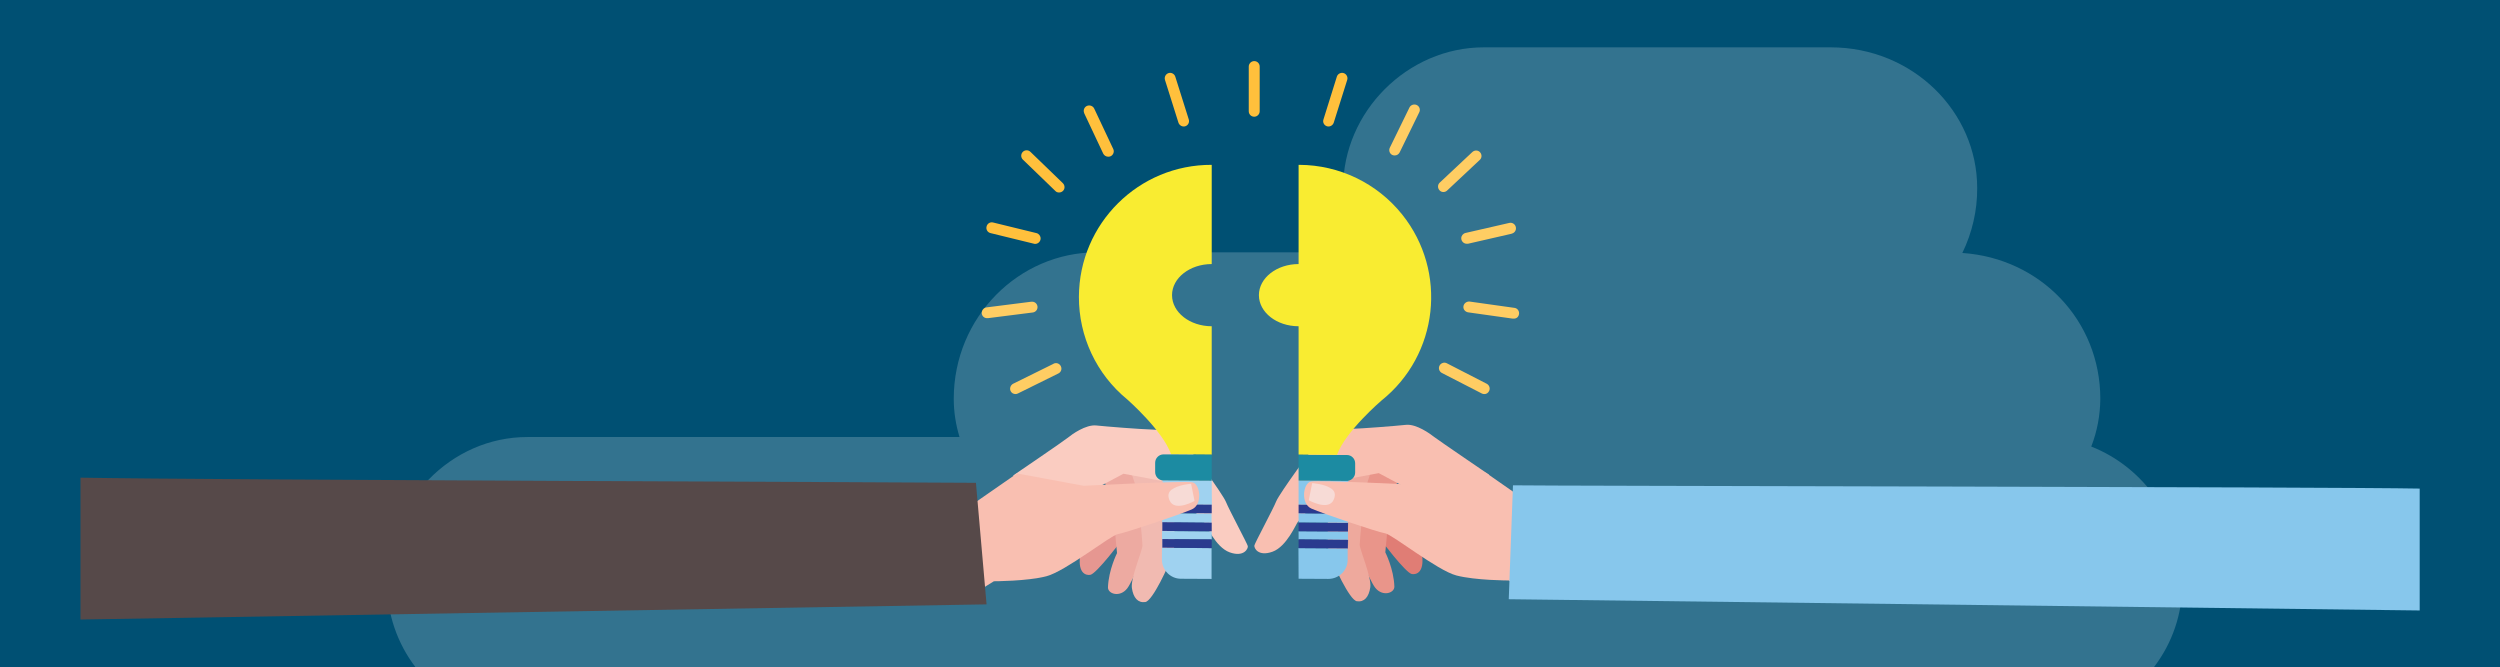 <?xml version="1.0" encoding="utf-8"?>
<!-- Generator: Adobe Illustrator 23.0.1, SVG Export Plug-In . SVG Version: 6.00 Build 0)  -->
<svg version="1.1" xmlns="http://www.w3.org/2000/svg" xmlns:xlink="http://www.w3.org/1999/xlink" x="0px" y="0px" width="1600px"
	 height="427px" viewBox="0 0 1600 427" style="enable-background:new 0 0 1600 427;" xml:space="preserve">
<style type="text/css">
	.st0{fill:#005073;}
	.st1{fill:#FFC03C;}
	.st2{fill:#E07D75;}
	.st3{fill:#E9958A;}
	.st4{fill:#EEA99D;}
	.st5{fill:#F9BFB1;}
	.st6{fill:#87C7EC;}
	.st7{opacity:0.2;fill-rule:evenodd;clip-rule:evenodd;fill:#FFFFFF;enable-background:new    ;}
	.st8{fill:#F9EC31;}
	.st9{fill:#2A3B8F;}
	.st10{fill:#1C8BA2;}
	.st11{fill:#F7DBD6;}
	.st12{fill:#564949;}
</style>
<g id="bg">
	<rect class="st0" width="1600" height="427"/>
</g>
<g id="Layer_1">
	<title>art-reduce-05</title>
	<path class="st1" d="M677.8,123.2c1.9,0,3.5-1.5,3.5-3.4c0-1-0.4-1.9-1.1-2.6l-20.6-19.9c-1.3-1.4-3.5-1.5-4.9-0.2
		c-1.4,1.3-1.5,3.5-0.2,4.9c0.1,0.1,0.2,0.2,0.3,0.3l20.6,19.9C676,122.9,676.9,123.2,677.8,123.2L677.8,123.2z"/>
	<path class="st1" d="M709.3,100.3c0.5,0,1-0.1,1.5-0.3c1.7-0.8,2.5-2.9,1.7-4.6c0,0,0,0,0,0l-12.2-25.9c-0.8-1.7-2.9-2.5-4.7-1.7
		c-1.7,0.8-2.5,2.8-1.7,4.6c0,0,0,0,0,0.1l12.2,25.9C706.7,99.5,707.9,100.3,709.3,100.3L709.3,100.3z"/>
	<path class="st1" d="M662.5,156.1c1.9,0,3.5-1.6,3.5-3.5c0-1.6-1.1-3-2.6-3.4l-27.8-6.8c-1.9-0.5-3.8,0.7-4.2,2.6
		c-0.5,1.9,0.7,3.8,2.6,4.2l27.8,6.8C661.9,156.1,662.2,156.1,662.5,156.1L662.5,156.1z"/>
	<path class="st1" d="M632,203.6c0.2,0,0.3,0,0.5,0l28.4-3.6c1.9-0.2,3.3-1.9,3.1-3.8c-0.2-1.9-1.9-3.3-3.8-3.1c-0.1,0-0.1,0-0.2,0
		l-28.4,3.6c-1.9,0.1-3.4,1.8-3.3,3.7C628.4,202.3,630,203.8,632,203.6L632,203.6z"/>
	<path class="st1" d="M649.9,252.2c0.5,0,1.1-0.1,1.6-0.4l25.7-12.7c1.8-0.8,2.6-2.8,1.8-4.6c-0.8-1.8-2.8-2.6-4.6-1.8
		c-0.1,0-0.2,0.1-0.3,0.2l-25.7,12.7c-1.7,0.9-2.4,3-1.6,4.7C647.4,251.5,648.6,252.2,649.9,252.2z"/>
	<path class="st1" d="M802.7,74.7L802.7,74.7c1.9,0,3.5-1.6,3.5-3.5V42.6c0-1.9-1.5-3.5-3.5-3.5c0,0,0,0,0,0l0,0
		c-1.9,0-3.5,1.6-3.5,3.5c0,0,0,0,0,0v28.6C799.2,73.1,800.7,74.7,802.7,74.7L802.7,74.7z"/>
	<path class="st1" d="M849.2,80.8L849.2,80.8c1.8,0.6,3.8-0.5,4.4-2.3l8.6-27.3c0.6-1.8-0.4-3.8-2.2-4.4l0,0
		c-1.8-0.6-3.8,0.4-4.4,2.2c0,0,0,0,0,0L847,76.5C846.4,78.3,847.4,80.2,849.2,80.8L849.2,80.8z"/>
	<path class="st1" d="M758.6,80.8L758.6,80.8c-1.8,0.6-3.8-0.5-4.4-2.3l-8.6-27.3c-0.6-1.8,0.4-3.8,2.2-4.4c0,0,0,0,0,0l0,0
		c1.8-0.6,3.8,0.4,4.4,2.3c0,0,0,0,0,0l8.6,27.3C761.4,78.3,760.4,80.2,758.6,80.8L758.6,80.8z"/>
	<path class="st1" d="M923.8,122.9c-1,0-1.9-0.4-2.5-1.1c-1.3-1.4-1.3-3.6,0.1-4.9c0,0,0,0,0,0l20.9-19.6c1.4-1.3,3.6-1.3,4.9,0.1
		c1.3,1.4,1.3,3.6-0.1,4.9l-20.9,19.6C925.6,122.5,924.7,122.9,923.8,122.9z"/>
	<path class="st1" d="M892.6,99.5c-0.5,0-1-0.1-1.5-0.3c-1.7-0.8-2.5-2.9-1.6-4.7c0,0,0,0,0,0l12.6-25.8c0.9-1.7,3.1-2.3,4.8-1.4
		c1.6,0.9,2.2,2.8,1.5,4.4l-12.6,25.8C895.2,98.7,894,99.5,892.6,99.5L892.6,99.5z"/>
	<path class="st1" d="M938.7,156c-1.9,0-3.5-1.6-3.5-3.5c0-1.6,1.1-3,2.7-3.4l27.9-6.4c1.9-0.5,3.8,0.6,4.3,2.5s-0.6,3.8-2.5,4.3
		c-0.1,0-0.2,0-0.2,0.1l-27.9,6.4C939.2,156,938.9,156,938.7,156z"/>
	<path class="st1" d="M968.5,203.9c-0.2,0-0.3,0-0.5,0l-28.4-4c-1.9-0.3-3.3-2-3-3.9c0,0,0,0,0,0c0.3-1.9,2.1-3.2,4-3l28.4,4
		c1.9,0.1,3.4,1.8,3.2,3.8S970.5,204.1,968.5,203.9L968.5,203.9z"/>
	<path class="st1" d="M949.9,252.2c-0.5,0-1.1-0.1-1.6-0.4l-25.5-13.1c-1.7-0.9-2.4-3-1.5-4.7c0.9-1.7,3-2.4,4.7-1.5l25.5,13.1
		c1.7,0.9,2.4,3,1.5,4.7C952.4,251.5,951.2,252.3,949.9,252.2L949.9,252.2z"/>
	<path class="st2" d="M718,345.6c0,0-16.2,21.6-20.2,22.3c-2.9,0.5-8.8-1.1-6.1-14.8s21-28.6,21-28.6L718,345.6z"/>
	<path class="st3" d="M705.2,300.6l7.6,31l2.1,22.4c0,0-5.4,10.6-5.8,21.9c-0.1,4.2,7.6,6.7,12.3,0.7c4-5.1,16-34.5,16-34.5l-8.5-43
		L705.2,300.6z"/>
	<path class="st4" d="M749.5,306.9c0,0,4,39.6,1.3,47.3s-13.1,30.4-17.8,31.1s-7.7-2.7-8.6-9s6.8-24.1,6.8-27.2s-3.1-33.5-3.1-34
		s-7.7-23.6-7.7-23.6L749.5,306.9z"/>
	<path class="st5" d="M648.3,304.4c0,0,32.9-22.4,35.3-24.4s11.3-8.4,18-7.7s27.9,2.4,35.6,2.6s16,3,19.5,6.8s25.9,34.5,27.9,39.5
		s13.7,26.8,14,28.3s-2.4,7.3-11.6,4s-15.2-18.1-16.3-19.2s-22-24.9-22-25.3s-29.7-5.8-29.7-5.8l-27.2,14.5L648.3,304.4z"/>
	<path class="st6" d="M743.9,350.6v-5.5l31.6,0.2v-5.2l-31.7-0.2v-5.5l31.6,0.2v-5.9l-31.6-0.2l-0.2,29.5c0,6.8,5.4,12.4,12.2,12.4
		l19.6,0.1v-19.7L743.9,350.6z"/>
	<path class="st6" d="M775.5,307.6l-30.9-0.2c-0.2,0-0.4,0-0.5,0l-0.1,15.5l31.6,0.2L775.5,307.6z"/>
	<path class="st7" d="M1378.5,427c11.8-15.4,18.2-34.2,18.2-53.6c0-40.6-24.6-74.4-58.3-87.6c3.8-9.7,5.7-20.1,5.8-30.5
		c0-50.2-38.3-90-88.3-93.4c6.3-13,9.6-27.2,9.5-41.6c0-48.8-41.2-90-93.8-90h-222c-48.8,0-90,41.2-90,90c0,14.3,3.2,28.4,9.3,41.2
		H701.8c-49.5,0-91.4,41.2-91.4,93.8c0,8.3,1.3,16.5,3.7,24.4H337.5c-48.6,0-89.8,41.2-89.8,93.8c0.1,19.4,6.5,38.2,18.3,53.6
		H1378.5z"/>
	<path class="st8" d="M775.5,208.8c-14,0-25.4-8.9-25.4-19.9s11.4-19.9,25.4-19.9v-63.5c-46.8-0.2-84.8,37.6-85,84.4
		c-0.1,25.4,11.2,49.6,30.9,65.7c0,0,23,20.2,28.1,35.2l26,0.2L775.5,208.8z"/>
	<polygon class="st9" points="743.9,339.8 775.5,340 775.5,334.5 743.9,334.2 	"/>
	<polygon class="st10" points="743.9,322.8 743.9,328.3 743.9,328.3 744,322.8 	"/>
	<polygon class="st9" points="775.5,323 744,322.8 743.9,328.3 775.5,328.5 	"/>
	<polygon class="st9" points="743.9,350.5 775.5,350.8 775.5,345.2 743.9,345 	"/>
	<path class="st10" d="M749.5,290.8h-4.8c-3,0-5.4,2.4-5.4,5.4c0,0,0,0,0,0l0,5.9c0,2.8,2.1,5.1,4.8,5.4c0.2,0,0.4,0,0.5,0l30.9,0.2
		v-16.7L749.5,290.8z"/>
	<path class="st5" d="M620.9,381.4l15.2-9.4c0,0,21.3,0,33.6-3.2s41.2-26.3,45.8-27s40.3-12.7,47.3-15.8s5.4-16.2,0.4-17.3
		s-69.7,2.2-69.7,2.2l-42.6-7.9l-92.3,64.1L620.9,381.4z"/>
	<path class="st11" d="M749.3,321.6c0,0-3.7-5,0.5-8.2s12.5-3.8,12.5-3.8l2.2,11C764.5,320.6,753.4,326.9,749.3,321.6z"/>
	<path class="st12" d="M51.5,396.5l579.9-9.7l-6.8-77.8c-15.8-0.3-492.9-1.8-573.1-3.3L51.5,396.5z"/>
	<path class="st2" d="M883.4,345.1c0,0,16.2,21.6,20.2,22.3c2.9,0.5,8.8-1.1,6.1-14.8s-21-28.6-21-28.6L883.4,345.1z"/>
	<path class="st3" d="M896.2,300.1l-7.5,31l-2.1,22.4c0,0,5.4,10.5,5.8,21.9c0.1,4.2-7.6,6.7-12.3,0.7c-4-5.1-16-34.5-16-34.5
		l8.5-43L896.2,300.1z"/>
	<path class="st4" d="M851.9,306.4c0,0-4,39.6-1.3,47.3s13.1,30.4,17.8,31.1s7.7-2.7,8.6-9s-6.8-24.1-6.8-27.2s3.1-33.5,3.1-34
		s7.7-23.6,7.7-23.6L851.9,306.4z"/>
	<path class="st5" d="M953.1,303.9c0,0-32.9-22.4-35.3-24.3s-11.3-8.4-18-7.7s-27.9,2.4-35.6,2.6s-16,3-19.5,6.8
		s-25.9,34.5-27.9,39.5s-13.7,26.7-14,28.3s2.4,7.3,11.6,4s15.2-18.1,16.3-19.2s22-25,22-25.3s29.7-5.8,29.7-5.8l27.2,14.5
		L953.1,303.9z"/>
	<path class="st6" d="M831.1,370.4l19,0.1c6.8,0,12.4-5.4,12.4-12.2V351l-31.5-0.2L831.1,370.4z"/>
	<polygon class="st6" points="831.1,345.2 862.7,345.5 862.7,340.2 831.1,340 	"/>
	<path class="st6" d="M831.1,307.6V323l31.7,0.2v5.5l-31.7-0.2v5.9l31.6,0.2l0.2-27c-0.3,0.1-0.7,0.1-1,0.1L831.1,307.6z"/>
	<polygon class="st10" points="862.7,340.2 862.8,334.7 862.7,334.7 862.7,340.2 	"/>
	<polygon class="st9" points="831.1,340 862.7,340.2 862.7,334.7 831.1,334.5 	"/>
	<polygon class="st9" points="862.7,328.8 862.8,323.2 831.1,323 831.1,328.5 	"/>
	<polygon class="st10" points="862.7,351 862.8,345.5 862.7,345.5 862.6,351 	"/>
	<polygon class="st9" points="831.1,350.8 862.6,351 862.7,345.5 831.1,345.2 	"/>
	<path class="st10" d="M862,291.2h-6.3l-24.6-0.2v16.6l30.8,0.2c0.3,0,0.7,0,1-0.1c2.5-0.5,4.4-2.7,4.4-5.3v-5.9
		C867.3,293.6,865,291.2,862,291.2z"/>
	<path class="st8" d="M831.6,105.5h-0.5V169c-14,0-25.4,8.9-25.4,19.9s11.4,19.9,25.4,19.9v82.1l24.6,0.2
		c5.3-15,28.5-34.8,28.5-34.8c36.5-29.2,42.4-82.5,13.2-119C881.4,117.3,857.2,105.6,831.6,105.5L831.6,105.5z"/>
	<path class="st5" d="M980.7,380.9l-15.1-9.4c0,0-21.2,0-33.5-3.2s-41-26.3-45.7-27s-40.1-12.7-47.1-15.8s-5.4-16.2-0.4-17.3
		s69.5,2.2,69.5,2.2l42.5-7.9l92,64.1L980.7,380.9z"/>
	<path class="st11" d="M852.8,321.1c0,0,3.7-5-0.5-8.2s-12.5-3.7-12.5-3.7l-2.2,11C837.6,320.1,848.7,326.4,852.8,321.1z"/>
	<path class="st6" d="M1548.6,312.7c-52.3-1.1-565.5-1.7-580.3-2.1l-2.7,72.9l583,7.2L1548.6,312.7z"/>
</g>
</svg>

